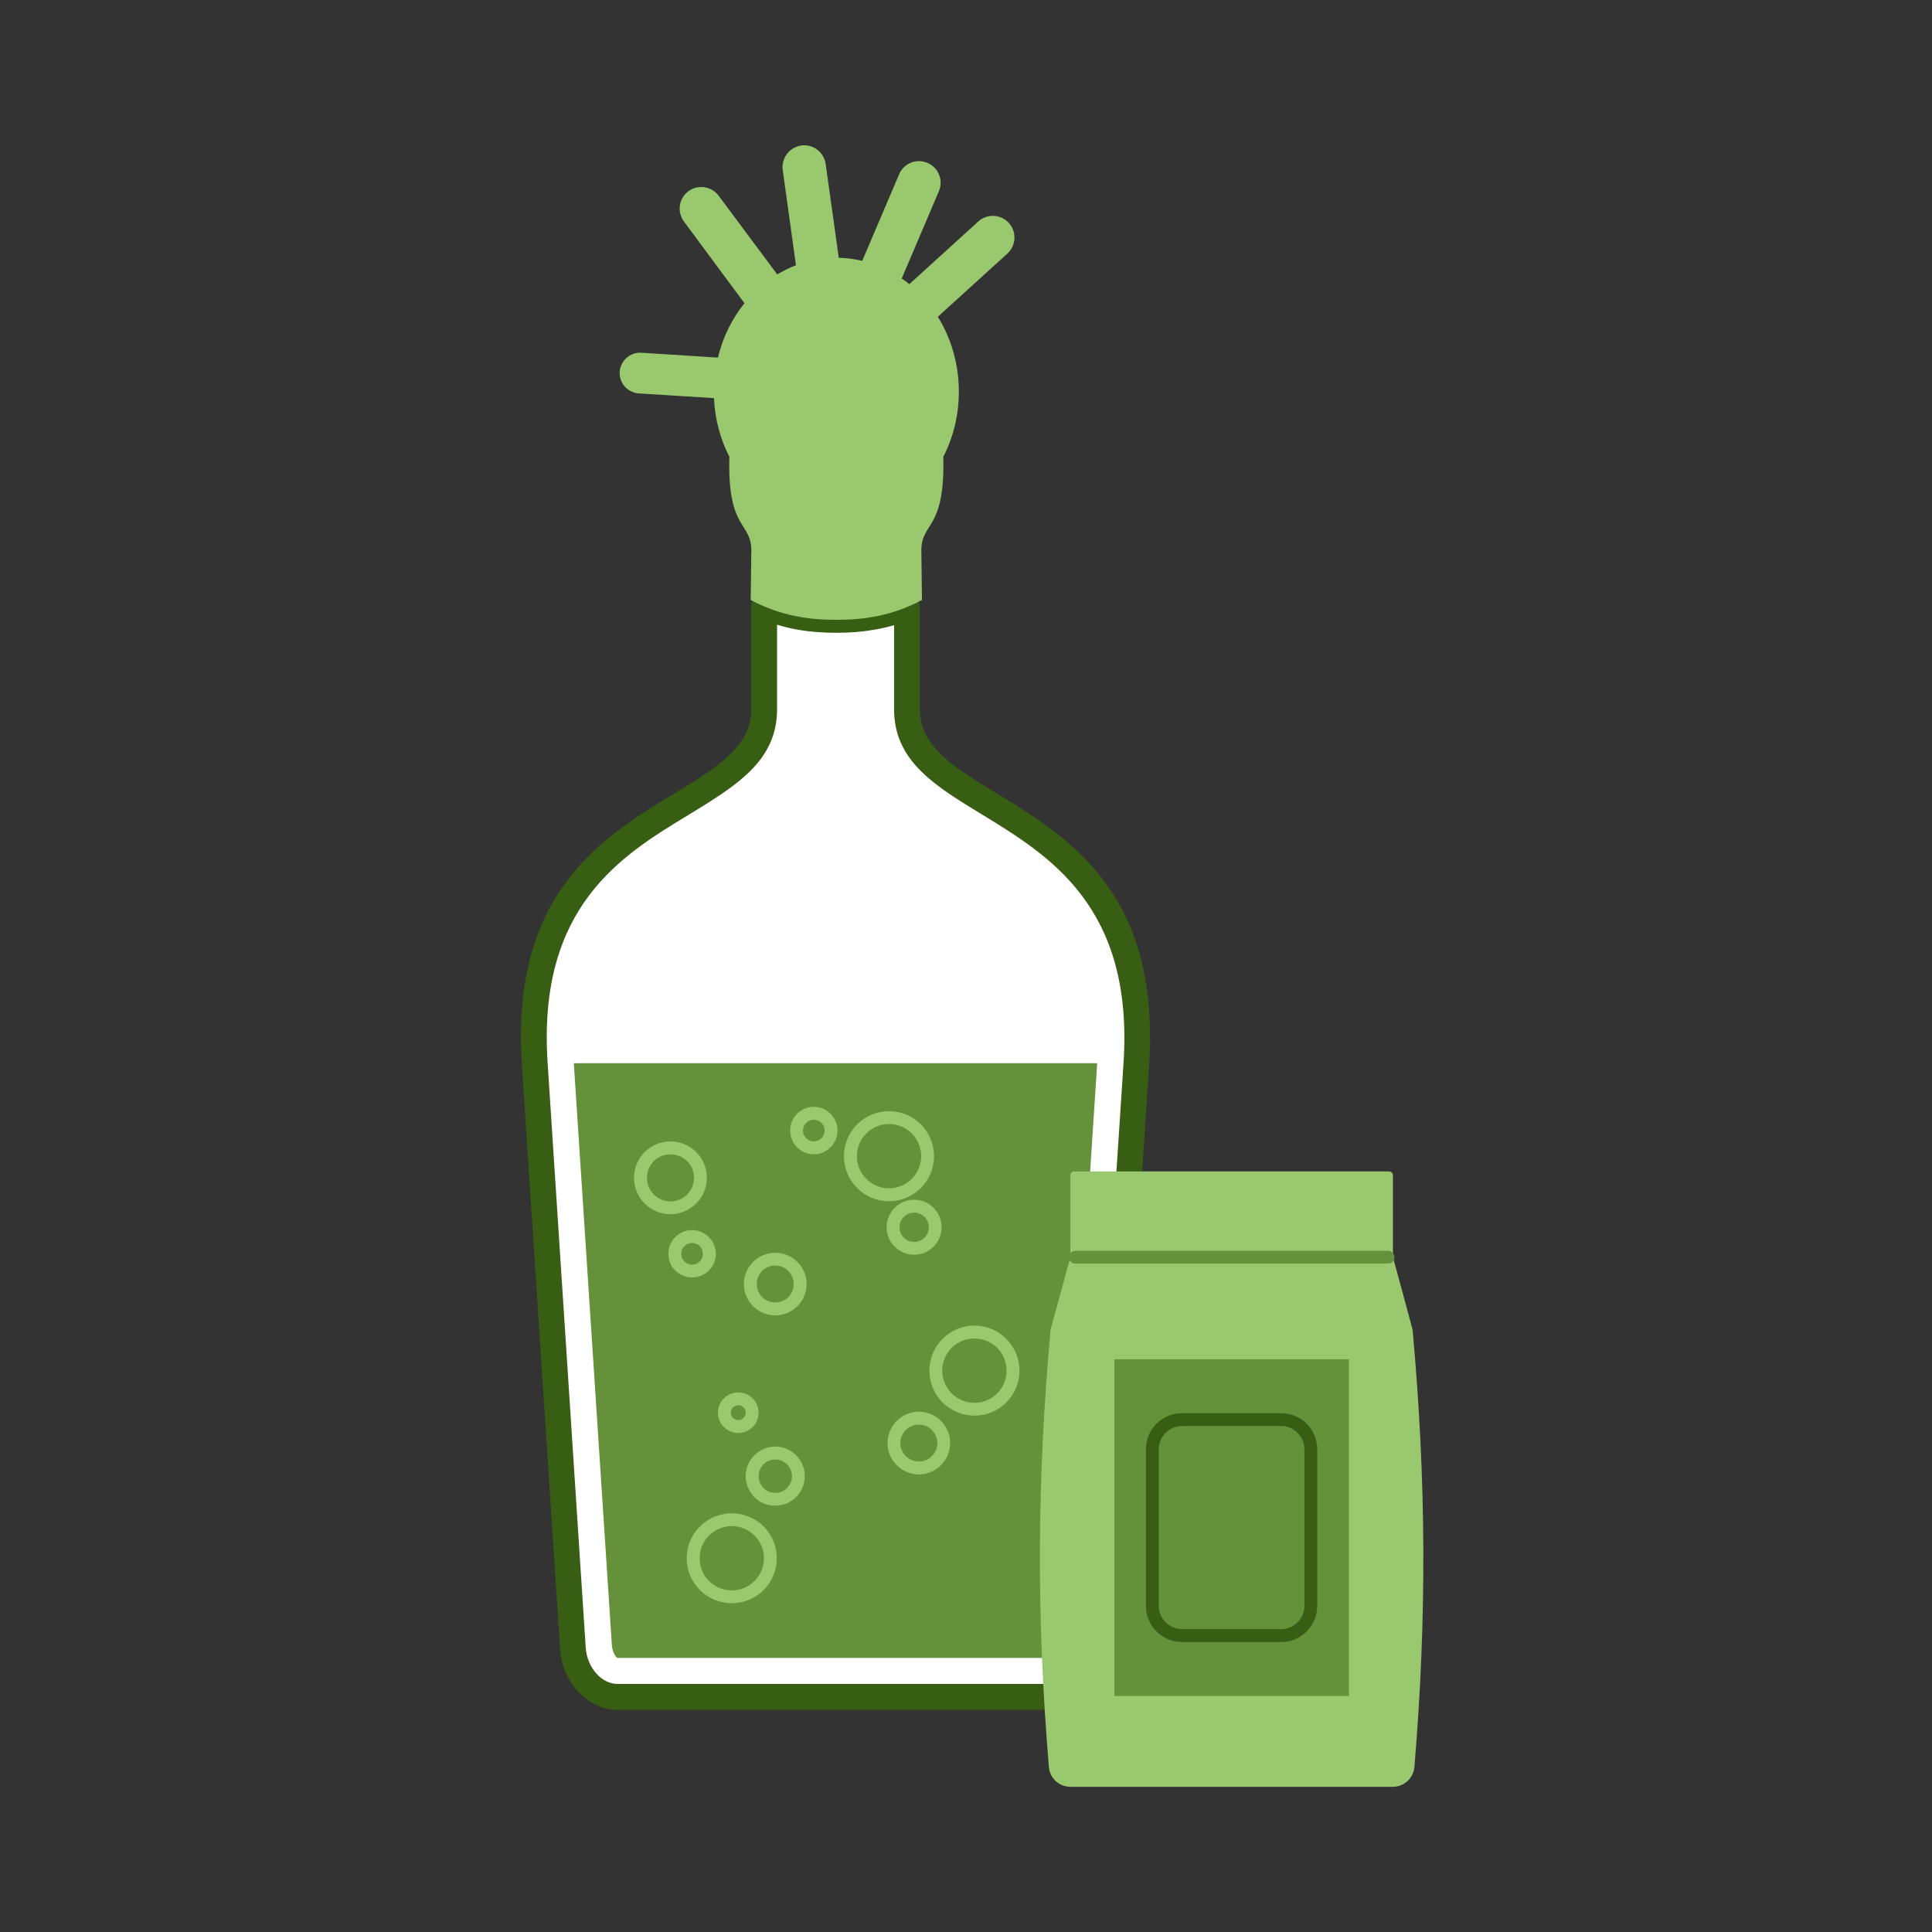 <?xml version="1.0" encoding="UTF-8"?> <!-- Creator: CorelDRAW 2020 (64-Bit) --> <svg xmlns="http://www.w3.org/2000/svg" xmlns:xlink="http://www.w3.org/1999/xlink" xmlns:xodm="http://www.corel.com/coreldraw/odm/2003" xml:space="preserve" width="300px" height="300px" style="shape-rendering:geometricPrecision; text-rendering:geometricPrecision; image-rendering:optimizeQuality; fill-rule:evenodd; clip-rule:evenodd" viewBox="0 0 12.68 12.68"><rect x="0" y="0" width="12.68" height="12.68" fill="#333333" stroke="none"/> <defs> <style type="text/css"> <![CDATA[ .fil0 {fill:none} .fil3 {fill:#64913A} .fil5 {fill:#9AC86E} .fil1 {fill:white} .fil2 {fill:#385E13;fill-rule:nonzero} .fil6 {fill:#64913A;fill-rule:nonzero} .fil4 {fill:#9AC86E;fill-rule:nonzero} ]]> </style> </defs> <g id="Слой_x0020_1">  <g id="_1938605085760"> <rect class="fil0" width="12.68" height="12.68"></rect> <g> <g> <path class="fil1" d="M5.952 3.984l0 0.671c0,0.748 1.621,0.566 1.506,2.324l-0.251 3.838c-0.011,0.176 -0.142,0.32 -0.293,0.32l-2.861 0c-0.151,0 -0.282,-0.144 -0.293,-0.32l-0.25 -3.838c-0.115,-1.762 1.506,-1.575 1.506,-2.324l0 -0.675c0.164,0.07 0.32,0.088 0.473,0.088l0 0 0 0c0.15,0 0.303,-0.017 0.463,-0.084z"></path> <path class="fil2" d="M6.037 3.984l0 0.671c0,0.245 0.228,0.384 0.5,0.549 0.479,0.292 1.078,0.658 1.005,1.781l-0.25 3.838c-0.007,0.107 -0.052,0.206 -0.117,0.277 -0.069,0.075 -0.161,0.122 -0.261,0.122l-2.861 0c-0.1,0 -0.192,-0.047 -0.261,-0.122 -0.065,-0.071 -0.109,-0.17 -0.116,-0.277l-0.251 -3.838c-0.073,-1.126 0.527,-1.49 1.007,-1.781 0.271,-0.166 0.499,-0.304 0.499,-0.549l0 -0.675c0,-0.046 0.038,-0.084 0.085,-0.084 0.014,0 0.027,0.003 0.038,0.009 0.074,0.031 0.146,0.05 0.216,0.062 0.075,0.013 0.147,0.017 0.219,0.017l0 0 0 0 0 0c0.071,0 0.142,-0.004 0.214,-0.016 0.071,-0.012 0.143,-0.031 0.217,-0.061 0.043,-0.018 0.092,0.002 0.11,0.045 0.004,0.011 0.006,0.022 0.006,0.032l0.001 0zm-0.169 0.671l0 -0.552c-0.047,0.014 -0.093,0.024 -0.138,0.031 -0.081,0.014 -0.161,0.019 -0.241,0.019l0 0 0 0 0 0c-0.082,0 -0.163,-0.005 -0.246,-0.019 -0.047,-0.008 -0.095,-0.019 -0.143,-0.034l0 0.555c0,0.339 -0.265,0.5 -0.581,0.693 -0.441,0.267 -0.992,0.602 -0.925,1.626l0.25 3.838c0.004,0.068 0.032,0.13 0.072,0.174 0.038,0.041 0.086,0.066 0.137,0.066l2.861 0c0.05,0 0.099,-0.025 0.137,-0.066 0.04,-0.044 0.068,-0.106 0.072,-0.174l0.251 -3.838c0.066,-1.021 -0.485,-1.357 -0.925,-1.626 -0.316,-0.192 -0.581,-0.354 -0.581,-0.693z"></path> <path class="fil3" d="M3.766 6.978l0.25 3.823c0.001,0.022 0.017,0.072 0.037,0.08l2.857 0c0.024,-0.008 0.04,-0.057 0.042,-0.08l0.249 -3.823 -3.435 0z"></path> <path class="fil4" d="M4.4 7.491c0.066,0 0.126,0.027 0.169,0.07l0 0c0.044,0.043 0.07,0.103 0.07,0.169 0,0.066 -0.026,0.126 -0.07,0.169 -0.043,0.043 -0.103,0.07 -0.169,0.07 -0.066,0 -0.125,-0.027 -0.169,-0.07l0 0c-0.043,-0.043 -0.07,-0.103 -0.07,-0.169 0,-0.066 0.027,-0.126 0.07,-0.169l0 0c0.044,-0.043 0.103,-0.07 0.169,-0.07zm0.11 0.13c-0.028,-0.028 -0.067,-0.045 -0.11,-0.045 -0.042,0 -0.081,0.017 -0.109,0.045 -0.028,0.028 -0.045,0.066 -0.045,0.109 0,0.043 0.017,0.081 0.045,0.109 0.028,0.028 0.067,0.046 0.109,0.046 0.043,0 0.082,-0.018 0.11,-0.045l0 -0.001c0.028,-0.028 0.045,-0.066 0.045,-0.109 0,-0.043 -0.017,-0.081 -0.045,-0.109z"></path> <path class="fil4" d="M5.088 8.222c0.057,0 0.108,0.023 0.145,0.06l0 0c0.038,0.037 0.061,0.089 0.061,0.145 0,0.057 -0.023,0.108 -0.061,0.146l0 0c-0.037,0.037 -0.088,0.06 -0.145,0.06 -0.057,0 -0.108,-0.023 -0.145,-0.06l0 0c-0.038,-0.038 -0.061,-0.089 -0.061,-0.146 0,-0.056 0.023,-0.108 0.061,-0.145l0 0c0.037,-0.037 0.088,-0.06 0.145,-0.06zm0.086 0.119c-0.022,-0.021 -0.052,-0.035 -0.086,-0.035 -0.034,0 -0.064,0.014 -0.086,0.035l0 0.001c-0.022,0.021 -0.035,0.052 -0.035,0.085 0,0.034 0.013,0.064 0.035,0.086l0 0c0.022,0.022 0.052,0.035 0.086,0.035 0.034,0 0.064,-0.013 0.086,-0.035l0 0c0.022,-0.022 0.035,-0.052 0.035,-0.086 0,-0.033 -0.013,-0.064 -0.035,-0.085l0 -0.001z"></path> <path class="fil4" d="M5.835 7.293c0.081,0 0.155,0.033 0.209,0.086 0.053,0.054 0.086,0.128 0.086,0.209 0,0.082 -0.033,0.156 -0.086,0.209 -0.054,0.054 -0.128,0.087 -0.209,0.087 -0.082,0 -0.156,-0.033 -0.209,-0.087 -0.054,-0.053 -0.087,-0.127 -0.087,-0.209 0,-0.081 0.033,-0.155 0.087,-0.209 0.053,-0.053 0.127,-0.086 0.209,-0.086zm0.149 0.146c-0.038,-0.038 -0.091,-0.062 -0.149,-0.062 -0.058,0 -0.111,0.024 -0.149,0.062 -0.039,0.038 -0.062,0.091 -0.062,0.149 0,0.058 0.023,0.111 0.062,0.149 0.038,0.038 0.091,0.062 0.149,0.062 0.058,0 0.111,-0.024 0.149,-0.062 0.038,-0.038 0.062,-0.091 0.062,-0.149 0,-0.058 -0.024,-0.111 -0.062,-0.149z"></path> <path class="fil4" d="M6.031 9.265c0.056,0 0.107,0.023 0.145,0.061l0 0c0.037,0.037 0.06,0.089 0.06,0.145 0,0.057 -0.023,0.108 -0.06,0.145l0 0c-0.038,0.038 -0.089,0.061 -0.145,0.061 -0.057,0 -0.108,-0.023 -0.146,-0.061l0 0c-0.037,-0.037 -0.06,-0.088 -0.06,-0.145 0,-0.056 0.023,-0.108 0.06,-0.145l0 0c0.038,-0.038 0.089,-0.061 0.146,-0.061zm0.085 0.12c-0.022,-0.022 -0.052,-0.035 -0.085,-0.035 -0.034,0 -0.064,0.013 -0.086,0.035l0 0c-0.022,0.022 -0.036,0.053 -0.036,0.086 0,0.034 0.014,0.064 0.036,0.086l0 0c0.022,0.022 0.052,0.035 0.086,0.035 0.033,0 0.063,-0.013 0.085,-0.035l0 0c0.022,-0.022 0.036,-0.052 0.036,-0.086 0,-0.033 -0.014,-0.064 -0.036,-0.086l0 0z"></path> <path class="fil4" d="M4.803 9.932c0.081,0 0.155,0.033 0.209,0.086 0.053,0.054 0.086,0.127 0.086,0.209 0,0.082 -0.033,0.155 -0.086,0.209 -0.054,0.053 -0.128,0.086 -0.209,0.086 -0.082,0 -0.156,-0.033 -0.209,-0.086 -0.054,-0.054 -0.087,-0.127 -0.087,-0.209 0,-0.082 0.033,-0.155 0.087,-0.209 0.053,-0.053 0.127,-0.086 0.209,-0.086zm0.149 0.146c-0.038,-0.038 -0.091,-0.062 -0.149,-0.062 -0.059,0 -0.111,0.024 -0.15,0.062 -0.038,0.038 -0.061,0.091 -0.061,0.149 0,0.058 0.023,0.111 0.061,0.149 0.039,0.038 0.091,0.062 0.15,0.062 0.058,0 0.111,-0.024 0.149,-0.062 0.038,-0.038 0.062,-0.091 0.062,-0.149 0,-0.058 -0.024,-0.111 -0.062,-0.149z"></path> <path class="fil4" d="M6.395 8.7c0.082,0 0.156,0.033 0.209,0.087 0.054,0.053 0.087,0.127 0.087,0.209 0,0.081 -0.033,0.155 -0.087,0.209 -0.053,0.053 -0.127,0.086 -0.209,0.086 -0.081,0 -0.155,-0.033 -0.209,-0.086 -0.053,-0.054 -0.086,-0.128 -0.086,-0.209 0,-0.082 0.033,-0.156 0.086,-0.209 0.054,-0.054 0.128,-0.087 0.209,-0.087zm0.15 0.146c-0.039,-0.038 -0.091,-0.061 -0.15,-0.061 -0.058,0 -0.111,0.023 -0.149,0.061 -0.038,0.039 -0.062,0.091 -0.062,0.15 0,0.058 0.024,0.111 0.062,0.149 0.038,0.038 0.091,0.062 0.149,0.062 0.059,0 0.111,-0.024 0.15,-0.062 0.038,-0.038 0.061,-0.091 0.061,-0.149 0,-0.059 -0.023,-0.111 -0.061,-0.15z"></path> <path class="fil4" d="M5.088 9.494c0.054,0 0.102,0.022 0.137,0.057 0.035,0.035 0.057,0.084 0.057,0.137 0,0.054 -0.022,0.102 -0.057,0.138 -0.035,0.035 -0.083,0.056 -0.137,0.056 -0.054,0 -0.102,-0.021 -0.137,-0.056 -0.035,-0.036 -0.057,-0.084 -0.057,-0.138 0,-0.053 0.022,-0.102 0.057,-0.137 0.035,-0.035 0.083,-0.057 0.137,-0.057zm0.077 0.117c-0.019,-0.02 -0.047,-0.032 -0.077,-0.032 -0.03,0 -0.058,0.012 -0.077,0.032 -0.02,0.02 -0.032,0.047 -0.032,0.077 0,0.031 0.012,0.058 0.032,0.078 0.019,0.02 0.047,0.032 0.077,0.032 0.03,0 0.058,-0.012 0.077,-0.032 0.02,-0.02 0.033,-0.047 0.033,-0.078 0,-0.03 -0.013,-0.057 -0.033,-0.077z"></path> <path class="fil4" d="M4.845 9.139c0.037,0 0.07,0.014 0.095,0.039 0.024,0.024 0.039,0.057 0.039,0.094 0,0.037 -0.015,0.07 -0.039,0.094 -0.025,0.024 -0.058,0.039 -0.095,0.039 -0.036,0 -0.07,-0.015 -0.094,-0.039 -0.024,-0.024 -0.039,-0.057 -0.039,-0.094 0,-0.037 0.015,-0.07 0.039,-0.094 0.024,-0.025 0.058,-0.039 0.094,-0.039zm0.035 0.098c-0.009,-0.008 -0.021,-0.014 -0.035,-0.014 -0.013,0 -0.025,0.006 -0.034,0.014 -0.009,0.009 -0.014,0.021 -0.014,0.035 0,0.013 0.005,0.025 0.014,0.034 0.009,0.009 0.021,0.014 0.034,0.014 0.014,0 0.026,-0.005 0.035,-0.014 0.009,-0.009 0.014,-0.021 0.014,-0.034 0,-0.014 -0.005,-0.026 -0.014,-0.035z"></path> <path class="fil4" d="M5.341 7.264c0.043,0 0.082,0.018 0.11,0.046l0 0c0.028,0.028 0.046,0.067 0.046,0.11 0,0.043 -0.018,0.082 -0.046,0.11 -0.028,0.028 -0.067,0.046 -0.11,0.046 -0.043,0 -0.081,-0.018 -0.11,-0.046l0 0c-0.028,-0.028 -0.045,-0.067 -0.045,-0.11 0,-0.043 0.017,-0.082 0.045,-0.11 0.028,-0.028 0.067,-0.046 0.11,-0.046zm0.051 0.106c-0.013,-0.013 -0.031,-0.021 -0.051,-0.021 -0.019,0 -0.037,0.008 -0.05,0.021 -0.013,0.012 -0.021,0.03 -0.021,0.05 0,0.02 0.008,0.037 0.021,0.05 0.013,0.013 0.031,0.021 0.05,0.021 0.02,0 0.038,-0.008 0.051,-0.021 0.012,-0.013 0.02,-0.03 0.02,-0.05 0,-0.02 -0.008,-0.038 -0.02,-0.05z"></path> <path class="fil4" d="M6 7.874c0.049,0 0.095,0.02 0.127,0.053l0 0c0.033,0.033 0.053,0.078 0.053,0.128 0,0.049 -0.02,0.095 -0.053,0.127 -0.032,0.033 -0.078,0.053 -0.127,0.053 -0.05,0 -0.095,-0.02 -0.128,-0.053 -0.033,-0.032 -0.053,-0.078 -0.053,-0.127 0,-0.05 0.02,-0.095 0.053,-0.128l0 0c0.033,-0.033 0.078,-0.053 0.128,-0.053zm0.068 0.113c-0.018,-0.018 -0.042,-0.028 -0.068,-0.028 -0.027,0 -0.051,0.01 -0.068,0.028 -0.018,0.017 -0.028,0.041 -0.028,0.068 0,0.026 0.01,0.05 0.028,0.068 0.017,0.017 0.041,0.028 0.068,0.028 0.026,0 0.05,-0.011 0.068,-0.028 0.017,-0.018 0.028,-0.042 0.028,-0.068 0,-0.027 -0.011,-0.051 -0.028,-0.068z"></path> <path class="fil4" d="M4.542 8.073c0.043,0 0.082,0.018 0.11,0.046l0 0c0.029,0.028 0.046,0.067 0.046,0.11 0,0.043 -0.017,0.082 -0.046,0.11 -0.028,0.028 -0.067,0.045 -0.11,0.045 -0.042,0 -0.081,-0.017 -0.11,-0.045l0 0c-0.028,-0.028 -0.045,-0.067 -0.045,-0.11 0,-0.043 0.017,-0.082 0.045,-0.11l0 0c0.029,-0.028 0.068,-0.046 0.11,-0.046zm0.051 0.105c-0.013,-0.012 -0.031,-0.02 -0.051,-0.02 -0.019,0 -0.037,0.008 -0.05,0.02 -0.013,0.013 -0.021,0.031 -0.021,0.051 0,0.02 0.008,0.037 0.021,0.05 0.013,0.013 0.031,0.021 0.05,0.021 0.02,0 0.038,-0.008 0.051,-0.021 0.013,-0.013 0.02,-0.031 0.02,-0.05 0,-0.02 -0.007,-0.038 -0.02,-0.051z"></path> <path class="fil5" d="M6.191 2.998c0.013,0.485 -0.145,0.426 -0.144,0.616l0.004 0.324c-0.198,0.105 -0.382,0.13 -0.562,0.13l0 0 0 0c-0.18,0 -0.364,-0.025 -0.562,-0.13l0.004 -0.324c0.001,-0.191 -0.158,-0.131 -0.144,-0.616 -0.059,-0.115 -0.095,-0.246 -0.101,-0.385l-0.494 -0.031c-0.073,-0.005 -0.129,-0.068 -0.125,-0.142l0 0c0.005,-0.073 0.069,-0.129 0.142,-0.125l0.503 0.032c0.032,-0.135 0.093,-0.256 0.174,-0.357l-0.397 -0.536c-0.047,-0.063 -0.034,-0.152 0.029,-0.199l0 0c0.063,-0.046 0.152,-0.033 0.199,0.03l0.384 0.516c0.039,-0.023 0.08,-0.044 0.123,-0.06l-0.087 -0.626c-0.01,-0.077 0.044,-0.149 0.122,-0.16l0 0c0.077,-0.011 0.149,0.044 0.16,0.121l0.086 0.616c0.052,0.001 0.104,0.008 0.154,0.02l0.242 -0.568c0.03,-0.072 0.114,-0.106 0.186,-0.075l0 0c0.072,0.03 0.106,0.114 0.075,0.186l-0.244 0.573c0.017,0.011 0.034,0.024 0.05,0.037l0.452 -0.411c0.058,-0.053 0.148,-0.049 0.201,0.009l0 0c0.053,0.058 0.048,0.149 -0.009,0.201l-0.457 0.415c0.087,0.14 0.138,0.309 0.138,0.492 0,0.155 -0.037,0.301 -0.102,0.427z"></path> </g> <g> <path class="fil5" d="M6.895 8.727l0 0c0.022,-0.079 0.043,-0.159 0.065,-0.238 0.021,-0.079 0.043,-0.159 0.065,-0.238 0.352,0 0.705,0 1.058,0 0.353,0 0.706,0 1.059,0 0.022,0.079 0.043,0.159 0.065,0.238 0.021,0.079 0.043,0.159 0.064,0.238l0 0c0.09,0.992 0.094,1.887 0.012,2.87 -0.007,0.074 -0.068,0.13 -0.141,0.13 -0.706,0 -1.412,0 -2.117,0 -0.074,0 -0.135,-0.056 -0.141,-0.13 -0.082,-0.983 -0.079,-1.878 0.011,-2.87z"></path> <path class="fil5" d="M7.025 8.251l2.117 0 0 -0.538c0,-0.013 -0.012,-0.025 -0.026,-0.025l-2.066 0c-0.014,0 -0.025,0.012 -0.025,0.025l0 0.538z"></path> <rect class="fil3" x="7.314" y="8.921" width="1.539" height="2.21"></rect> <path class="fil2" d="M7.757 9.275l0.652 0c0.065,0 0.124,0.026 0.167,0.069 0.043,0.043 0.069,0.102 0.069,0.167l0 1.029c0,0.065 -0.026,0.124 -0.069,0.167l-0.003 0.003c-0.042,0.041 -0.1,0.067 -0.164,0.067l-0.652 0c-0.065,0 -0.124,-0.027 -0.167,-0.07 -0.043,-0.043 -0.069,-0.102 -0.069,-0.167l0 -1.029c0,-0.065 0.026,-0.124 0.069,-0.167 0.043,-0.043 0.102,-0.069 0.167,-0.069zm0.652 0.084l-0.652 0c-0.042,0 -0.079,0.017 -0.107,0.045 -0.027,0.027 -0.045,0.065 -0.045,0.107l0 1.029c0,0.042 0.018,0.08 0.045,0.107 0.028,0.028 0.065,0.045 0.107,0.045l0.652 0c0.041,0 0.078,-0.016 0.105,-0.042l0.002 -0.003c0.028,-0.027 0.045,-0.065 0.045,-0.107l0 -1.029c0,-0.042 -0.017,-0.08 -0.045,-0.107l0 0c-0.027,-0.028 -0.065,-0.045 -0.107,-0.045z"></path> <path class="fil6" d="M7.057 8.293c-0.023,0 -0.042,-0.019 -0.042,-0.042 0,-0.023 0.019,-0.042 0.042,-0.042l2.052 0c0.024,0 0.043,0.019 0.043,0.042 0,0.023 -0.019,0.042 -0.043,0.042l-2.052 0z"></path> </g> </g> </g> </g> </svg> 